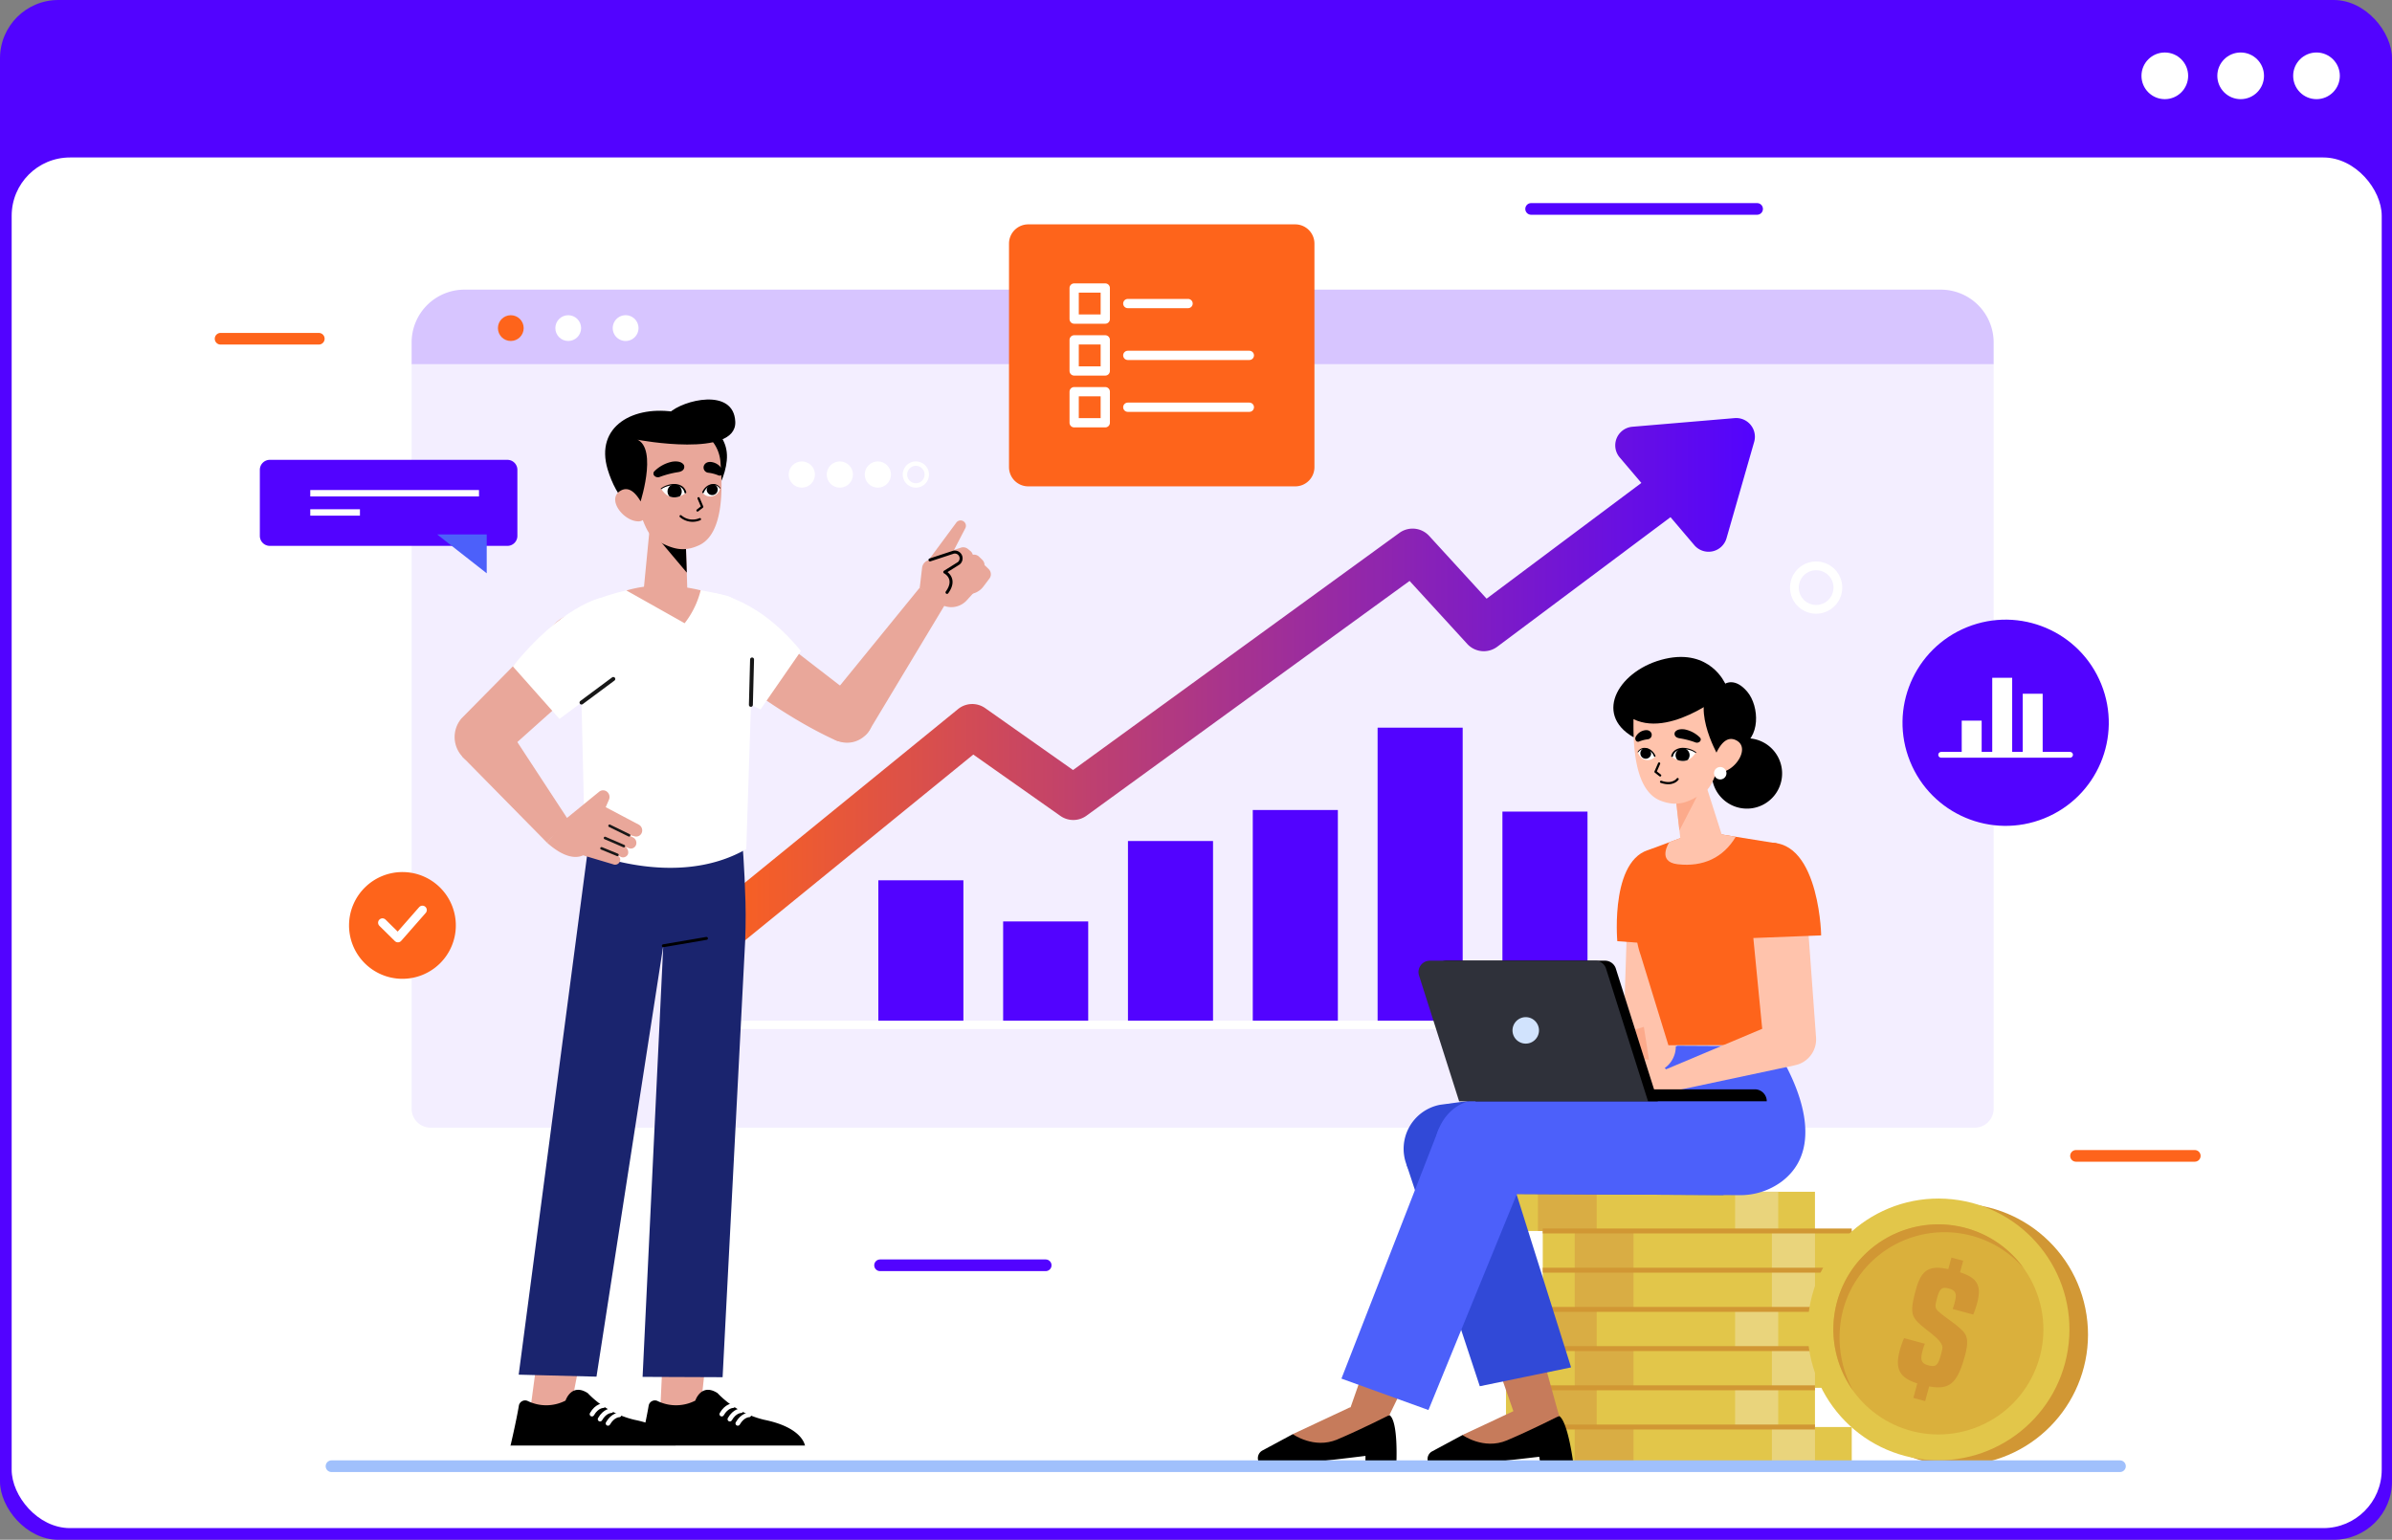 <svg xmlns="http://www.w3.org/2000/svg" xmlns:xlink="http://www.w3.org/1999/xlink" width="410" height="264" viewBox="0 0 410 264">
  <rect x="0" y="0" width="410" height="264" fill="#808080" stroke="none"/>
  <defs>
    <linearGradient id="linear-gradient" y1="0.5" x2="1" y2="0.5" gradientUnits="objectBoundingBox">
      <stop offset="0" stop-color="#8de2fd"/>
      <stop offset="0.002" stop-color="#fe641b"/>
      <stop offset="1" stop-color="#5203ff"/>
    </linearGradient>
    <clipPath id="clip-path">
      <path id="Path_4122" data-name="Path 4122" d="M191.378,126.621s-.685-2.676-4.208-.736C187.17,125.88,188.581,128.663,191.378,126.621Z" transform="translate(-187.17 -125.18)"/>
    </clipPath>
    <clipPath id="clip-path-2">
      <path id="Path_4126" data-name="Path 4126" d="M201.28,126.574s1.053-2.646,2.979-.811A1.7,1.7,0,0,1,201.28,126.574Z" transform="translate(-201.28 -125.115)"/>
    </clipPath>
    <clipPath id="clip-path-3">
      <path id="Path_4170" data-name="Path 4170" d="M530.82,216.347s.67-2.626,4.128-.726C534.948,215.621,533.562,218.352,530.82,216.347Z" transform="translate(-530.82 -214.931)"/>
    </clipPath>
    <clipPath id="clip-path-4">
      <path id="Path_4174" data-name="Path 4174" d="M522.293,216.3s-1.033-2.6-2.923-.8A1.67,1.67,0,0,0,522.293,216.3Z" transform="translate(-519.37 -214.87)"/>
    </clipPath>
  </defs>
  <g id="nw_sentiment-Analysis" transform="translate(-271.441 -124.116)">
    <g id="Base" transform="translate(-980.731 -964.884)">
      <rect id="Rectangle_1133" data-name="Rectangle 1133" width="410" height="264" rx="10" transform="translate(1252.172 1089)" fill="#5203ff"/>
      <rect id="Rectangle_187" data-name="Rectangle 187" width="406.237" height="235" rx="10" transform="translate(1254.172 1116)" fill="#fff"/>
      <circle id="Ellipse_157" data-name="Ellipse 157" cx="4" cy="4" r="4" transform="translate(1645.231 1098)" fill="#fff"/>
      <circle id="Ellipse_158" data-name="Ellipse 158" cx="4" cy="4" r="4" transform="translate(1632.231 1098)" fill="#fff"/>
      <circle id="Ellipse_159" data-name="Ellipse 159" cx="4" cy="4" r="4" transform="translate(1619.231 1098)" fill="#fff"/>
    </g>
    <g id="OBJECTS" transform="translate(303.825 159.937)">
      <g id="Group_2449" data-name="Group 2449">
        <g id="Group_2426" data-name="Group 2426" transform="translate(38.17 13.84)">
          <g id="Group_2424" data-name="Group 2424">
            <g id="Group_2423" data-name="Group 2423">
              <path id="Path_4070" data-name="Path 4070" d="M370.2,215.079H105.546a3.254,3.254,0,0,1-3.256-3.256V84.14H373.457V211.823A3.254,3.254,0,0,1,370.2,215.079Z" transform="translate(-102.29 -71.394)" fill="#f3eeff"/>
              <path id="Path_4071" data-name="Path 4071" d="M373.457,71.631H102.29V67.907a9.06,9.06,0,0,1,9.057-9.057H364.4a9.06,9.06,0,0,1,9.057,9.057v3.725Z" transform="translate(-102.29 -58.85)" fill="#d7c5ff"/>
              <g id="Group_2422" data-name="Group 2422" transform="translate(14.792 4.385)">
                <circle id="Ellipse_170" data-name="Ellipse 170" cx="2.208" cy="2.208" r="2.208" fill="#fe641b"/>
                <circle id="Ellipse_171" data-name="Ellipse 171" cx="2.208" cy="2.208" r="2.208" transform="translate(9.843)" fill="#fff"/>
                <path id="Path_4072" data-name="Path 4072" d="M175.105,69.758A2.208,2.208,0,1,1,172.9,67.55,2.207,2.207,0,0,1,175.105,69.758Z" transform="translate(-151.009 -67.55)" fill="#fff"/>
              </g>
            </g>
          </g>
          <g id="Group_2425" data-name="Group 2425" transform="translate(44.11 22.014)">
            <path id="Path_4073" data-name="Path 4073" d="M380.418,103.7a3.207,3.207,0,0,0-2.747-1.159l-17.519,1.482a3.2,3.2,0,0,0-2.172,5.267l3.709,4.365L335.163,133.5l-9.848-10.765a3.852,3.852,0,0,0-5.1-.514l-55.939,40.658-15.06-10.614a3.851,3.851,0,0,0-4.647.161l-42.845,34.9a3.844,3.844,0,0,0,4.854,5.962l40.6-33.062L262.1,170.741a3.845,3.845,0,0,0,4.476-.03l55.385-40.254,9.883,10.8a3.848,3.848,0,0,0,5.141.484l29.7-22.216,4.082,4.8a3.2,3.2,0,0,0,2.444,1.129,3.416,3.416,0,0,0,.675-.071,3.205,3.205,0,0,0,2.4-2.248l4.738-16.516A3.2,3.2,0,0,0,380.418,103.7Z" transform="translate(-195.016 -102.529)" fill="url(#linear-gradient)"/>
            <rect id="Rectangle_1156" data-name="Rectangle 1156" width="14.581" height="24.882" transform="translate(35.885 79.255)" fill="#5203ff"/>
            <rect id="Rectangle_1157" data-name="Rectangle 1157" width="14.581" height="17.826" transform="translate(57.28 86.311)" fill="#5203ff"/>
            <rect id="Rectangle_1158" data-name="Rectangle 1158" width="14.581" height="31.616" transform="translate(78.674 72.521)" fill="#5203ff"/>
            <rect id="Rectangle_1159" data-name="Rectangle 1159" width="14.581" height="36.938" transform="translate(100.069 67.204)" fill="#5203ff"/>
            <rect id="Rectangle_1160" data-name="Rectangle 1160" width="14.581" height="51.05" transform="translate(121.464 53.087)" fill="#5203ff"/>
            <rect id="Rectangle_1161" data-name="Rectangle 1161" width="14.581" height="36.661" transform="translate(142.859 67.476)" fill="#5203ff"/>
            <path id="Path_4074" data-name="Path 4074" d="M189.81,113.18v98.673H381.96" transform="translate(-189.81 -107.812)" fill="none" stroke="#fff" stroke-miterlimit="10" stroke-width="1.429"/>
          </g>
        </g>
        <g id="Group_2448" data-name="Group 2448">
          <g id="Group_2431" data-name="Group 2431" transform="translate(0 28.869)">
            <g id="Group_2427" data-name="Group 2427" transform="translate(326.01)">
              <circle id="Ellipse_172" data-name="Ellipse 172" cx="9.848" cy="9.848" r="9.848" fill="none" stroke="#fff" stroke-miterlimit="10" stroke-width="1.5"/>
              <path id="Path_4075" data-name="Path 4075" d="M684.68,105.545l3.427,2.51,4.41-6.234" transform="translate(-678.995 -95.192)" fill="none" stroke="#fff" stroke-linecap="round" stroke-linejoin="round" stroke-miterlimit="10" stroke-width="1.5"/>
            </g>
            <g id="Group_2428" data-name="Group 2428" transform="translate(0 123.322)">
              <circle id="Ellipse_173" data-name="Ellipse 173" cx="9.848" cy="9.848" r="9.848" transform="translate(0 13.927) rotate(-45)" fill="none" stroke="#fff" stroke-miterlimit="10" stroke-width="1.5"/>
              <line id="Line_66" data-name="Line 66" x2="5.569" y2="5.574" transform="translate(11.146 10.803)" fill="none" stroke="#fff" stroke-linecap="round" stroke-linejoin="round" stroke-miterlimit="10" stroke-width="1.5"/>
              <line id="Line_67" data-name="Line 67" x1="5.569" y2="5.574" transform="translate(11.146 10.803)" fill="none" stroke="#fff" stroke-linecap="round" stroke-linejoin="round" stroke-miterlimit="10" stroke-width="1.5"/>
            </g>
            <rect id="Rectangle_1162" data-name="Rectangle 1162" width="7.444" height="7.444" transform="translate(326.01 100.624)" fill="none" stroke="#fff" stroke-linecap="round" stroke-linejoin="round" stroke-miterlimit="10" stroke-width="1.5"/>
            <rect id="Rectangle_1163" data-name="Rectangle 1163" width="7.444" height="7.444" transform="translate(162.517 149.733)" fill="none" stroke="#fff" stroke-linecap="round" stroke-linejoin="round" stroke-miterlimit="10" stroke-width="1.5"/>
            <path id="Path_4076" data-name="Path 4076" d="M576.285,160.269h0a3.725,3.725,0,0,1-3.725-3.725h0a3.725,3.725,0,0,1,3.725-3.725h0a3.725,3.725,0,0,1,3.725,3.725h0A3.729,3.729,0,0,1,576.285,160.269Z" transform="translate(-297.374 -120.488)" fill="none" stroke="#fff" stroke-linecap="round" stroke-linejoin="round" stroke-miterlimit="10" stroke-width="1.5"/>
            <rect id="Rectangle_1164" data-name="Rectangle 1164" width="7.444" height="7.444" transform="translate(6.937 63.625)" fill="none" stroke="#fff" stroke-linecap="round" stroke-linejoin="round" stroke-miterlimit="10" stroke-width="1.5"/>
            <g id="Group_2430" data-name="Group 2430" transform="translate(102.803 14.424)">
              <circle id="Ellipse_174" data-name="Ellipse 174" cx="2.248" cy="2.248" r="2.248" fill="#fff"/>
              <circle id="Ellipse_175" data-name="Ellipse 175" cx="2.248" cy="2.248" r="2.248" transform="translate(6.517)" fill="#fff"/>
              <circle id="Ellipse_176" data-name="Ellipse 176" cx="2.248" cy="2.248" r="2.248" transform="translate(13.033)" fill="#fff"/>
              <g id="Group_2429" data-name="Group 2429" transform="translate(19.55)">
                <path id="Path_4077" data-name="Path 4077" d="M271.568,118.046a1.492,1.492,0,1,1-1.492,1.492,1.495,1.495,0,0,1,1.492-1.492m0-.756a2.248,2.248,0,1,0,2.248,2.248,2.25,2.25,0,0,0-2.248-2.248Z" transform="translate(-269.32 -117.29)" fill="#fff"/>
              </g>
            </g>
          </g>
          <g id="Group_2446" data-name="Group 2446" transform="translate(12.154 2.651)">
            <g id="Group_2432" data-name="Group 2432" transform="translate(15.291 111.046)">
              <path id="Path_4078" data-name="Path 4078" d="M99.31,266.218a9.151,9.151,0,1,1-9.062-9.238A9.148,9.148,0,0,1,99.31,266.218Z" transform="translate(-81.009 -256.979)" fill="#fe641b"/>
              <path id="Path_4079" data-name="Path 4079" d="M92.37,272.072l2.651,2.616,4.2-4.788" transform="translate(-86.644 -263.388)" fill="none" stroke="#fff" stroke-linecap="round" stroke-linejoin="round" stroke-miterlimit="10" stroke-width="1.5"/>
            </g>
            <g id="Group_2435" data-name="Group 2435" transform="translate(0 40.37)">
              <g id="Group_2434" data-name="Group 2434">
                <path id="Path_4080" data-name="Path 4080" d="M52.384,131.5H93.1a1.712,1.712,0,0,0,1.714-1.714v-11.32A1.712,1.712,0,0,0,93.1,116.75H52.384a1.712,1.712,0,0,0-1.714,1.714v11.32A1.712,1.712,0,0,0,52.384,131.5Z" transform="translate(-50.67 -116.75)" fill="#5203ff"/>
                <g id="Group_2433" data-name="Group 2433" transform="translate(8.644 5.725)">
                  <line id="Line_68" data-name="Line 68" x2="28.92" fill="none" stroke="#fff" stroke-miterlimit="10" stroke-width="1.097"/>
                  <line id="Line_69" data-name="Line 69" x2="8.513" transform="translate(0 3.296)" fill="none" stroke="#fff" stroke-miterlimit="10" stroke-width="1.097"/>
                </g>
              </g>
              <path id="Path_4081" data-name="Path 4081" d="M119.462,142.12v6.668l-8.5-6.668Z" transform="translate(-80.574 -129.334)" fill="#4c60fa"/>
            </g>
            <g id="Group_2441" data-name="Group 2441" transform="translate(128.414)">
              <g id="Group_2436" data-name="Group 2436">
                <path id="Path_4082" data-name="Path 4082" d="M354.514,81.566H308.756a3.3,3.3,0,0,1-3.3-3.3V39.946a3.3,3.3,0,0,1,3.3-3.3h45.753a3.3,3.3,0,0,1,3.3,3.3V78.275A3.289,3.289,0,0,1,354.514,81.566Z" transform="translate(-305.46 -36.65)" fill="#fe641b"/>
              </g>
              <g id="Group_2440" data-name="Group 2440" transform="translate(11.164 10.907)">
                <g id="Group_2437" data-name="Group 2437">
                  <rect id="Rectangle_1165" data-name="Rectangle 1165" width="5.332" height="5.332" fill="none" stroke="#fff" stroke-linecap="round" stroke-linejoin="round" stroke-miterlimit="10" stroke-width="1.587"/>
                  <line id="Line_70" data-name="Line 70" x2="10.332" transform="translate(9.193 2.666)" fill="none" stroke="#fff" stroke-linecap="round" stroke-linejoin="round" stroke-miterlimit="10" stroke-width="1.587"/>
                </g>
                <g id="Group_2438" data-name="Group 2438" transform="translate(0 8.891)">
                  <rect id="Rectangle_1166" data-name="Rectangle 1166" width="5.332" height="5.332" fill="none" stroke="#fff" stroke-linecap="round" stroke-linejoin="round" stroke-miterlimit="10" stroke-width="1.587"/>
                  <line id="Line_71" data-name="Line 71" x2="20.835" transform="translate(9.193 2.661)" fill="none" stroke="#fff" stroke-linecap="round" stroke-linejoin="round" stroke-miterlimit="10" stroke-width="1.587"/>
                </g>
                <g id="Group_2439" data-name="Group 2439" transform="translate(0 17.776)">
                  <rect id="Rectangle_1167" data-name="Rectangle 1167" width="5.332" height="5.332" fill="none" stroke="#fff" stroke-linecap="round" stroke-linejoin="round" stroke-miterlimit="10" stroke-width="1.587"/>
                  <line id="Line_72" data-name="Line 72" x2="20.835" transform="translate(9.193 2.666)" fill="none" stroke="#fff" stroke-linecap="round" stroke-linejoin="round" stroke-miterlimit="10" stroke-width="1.587"/>
                </g>
              </g>
            </g>
            <g id="Group_2445" data-name="Group 2445" transform="translate(276.231 62.439)">
              <g id="Group_2442" data-name="Group 2442">
                <circle id="Ellipse_177" data-name="Ellipse 177" cx="17.675" cy="17.675" r="17.675" transform="translate(0 13.242) rotate(-21.999)" fill="#5203ff"/>
              </g>
              <g id="Group_2444" data-name="Group 2444" transform="translate(11.956 15.298)">
                <g id="Group_2443" data-name="Group 2443" transform="translate(3.523)">
                  <rect id="Rectangle_1168" data-name="Rectangle 1168" width="3.417" height="5.856" transform="translate(0 7.348)" fill="#fff"/>
                  <rect id="Rectangle_1169" data-name="Rectangle 1169" width="3.417" height="13.2" transform="translate(5.232)" fill="#fff"/>
                  <rect id="Rectangle_1170" data-name="Rectangle 1170" width="3.417" height="10.463" transform="translate(10.458 2.737)" fill="#fff"/>
                </g>
                <line id="Line_73" data-name="Line 73" x2="22.09" transform="translate(0 13.205)" fill="none" stroke="#fff" stroke-linecap="round" stroke-linejoin="round" stroke-miterlimit="10" stroke-width="0.989"/>
              </g>
            </g>
          </g>
          <g id="Group_2447" data-name="Group 2447" transform="translate(5.425)">
            <line id="Line_74" data-name="Line 74" x2="16.834" transform="translate(0 22.257)" fill="none" stroke="#fe641b" stroke-linecap="round" stroke-linejoin="round" stroke-miterlimit="10" stroke-width="2"/>
            <line id="Line_75" data-name="Line 75" x2="20.357" transform="translate(318.029 162.359)" fill="none" stroke="#fe641b" stroke-linecap="round" stroke-linejoin="round" stroke-miterlimit="10" stroke-width="2"/>
            <line id="Line_76" data-name="Line 76" x2="38.732" transform="translate(224.633)" fill="none" stroke="#5203ff" stroke-linecap="round" stroke-linejoin="round" stroke-miterlimit="10" stroke-width="2"/>
            <path id="Path_4424" data-name="Path 4424" d="M0,0H28.39" transform="translate(113.037 181.117)" fill="none" stroke="#5203ff" stroke-linecap="round" stroke-width="2"/>
          </g>
        </g>
      </g>
      <g id="Group_2537" data-name="Group 2537" transform="translate(24.436 32.677)">
        <g id="Group_2489" data-name="Group 2489" transform="translate(21.103)">
          <g id="Group_2459" data-name="Group 2459" transform="translate(9.576 70.679)">
            <g id="Group_2453" data-name="Group 2453" transform="translate(22.247 83.513)">
              <path id="Path_4083" data-name="Path 4083" d="M186.7,422.794l.963-20.634h8.029L193.544,422.4Z" transform="translate(-183.348 -402.16)" fill="#e9a79a"/>
              <g id="Group_2452" data-name="Group 2452" transform="translate(0 15.597)">
                <g id="Group_2451" data-name="Group 2451">
                  <g id="Group_2450" data-name="Group 2450">
                    <path id="Path_4084" data-name="Path 4084" d="M182.968,435.009a7.231,7.231,0,0,0,6.517-.05s1-3.084,3.8-1.29a16.3,16.3,0,0,0,8.034,4.586c6.658,1.351,6.96,4.45,6.96,4.45H180.05s.993-4.208,1.436-6.87A1.084,1.084,0,0,1,182.968,435.009Z" transform="translate(-180.05 -433.107)"/>
                  </g>
                  <rect id="Rectangle_1171" data-name="Rectangle 1171" width="28.229" height="3.084" transform="translate(0.005 9.603)" fill="#fff"/>
                </g>
                <path id="Path_4085" data-name="Path 4085" d="M215.12,441.66s-1.068-.015-1.91,1.452" transform="translate(-196.497 -437.349)" fill="none" stroke="#fff" stroke-linecap="round" stroke-linejoin="round" stroke-miterlimit="10" stroke-width="0.786"/>
                <path id="Path_4086" data-name="Path 4086" d="M212.42,440.22s-1.068-.015-1.91,1.452" transform="translate(-195.158 -436.635)" fill="none" stroke="#fff" stroke-linecap="round" stroke-linejoin="round" stroke-miterlimit="10" stroke-width="0.786"/>
                <path id="Path_4087" data-name="Path 4087" d="M209.67,438.51s-1.068-.015-1.91,1.452" transform="translate(-193.794 -435.787)" fill="none" stroke="#fff" stroke-linecap="round" stroke-linejoin="round" stroke-miterlimit="10" stroke-width="0.786"/>
              </g>
            </g>
            <g id="Group_2457" data-name="Group 2457" transform="translate(0 83.513)">
              <path id="Path_4088" data-name="Path 4088" d="M142.23,422.794l2.757-20.634h8.024L149.074,422.4Z" transform="translate(-139.045 -402.16)" fill="#e9a79a"/>
              <g id="Group_2456" data-name="Group 2456" transform="translate(0 15.597)">
                <g id="Group_2455" data-name="Group 2455">
                  <g id="Group_2454" data-name="Group 2454">
                    <path id="Path_4089" data-name="Path 4089" d="M138.828,435.009a7.231,7.231,0,0,0,6.517-.05s1-3.084,3.8-1.29a16.3,16.3,0,0,0,8.034,4.586c6.658,1.351,6.96,4.45,6.96,4.45H135.91s.993-4.208,1.436-6.87A1.082,1.082,0,0,1,138.828,435.009Z" transform="translate(-135.91 -433.107)"/>
                  </g>
                  <rect id="Rectangle_1172" data-name="Rectangle 1172" width="28.229" height="3.084" transform="translate(0 9.603)" fill="#fff"/>
                </g>
                <path id="Path_4090" data-name="Path 4090" d="M170.98,441.66s-1.068-.015-1.91,1.452" transform="translate(-152.357 -437.349)" fill="none" stroke="#fff" stroke-linecap="round" stroke-linejoin="round" stroke-miterlimit="10" stroke-width="0.786"/>
                <path id="Path_4091" data-name="Path 4091" d="M168.28,440.22s-1.068-.015-1.91,1.452" transform="translate(-151.018 -436.635)" fill="none" stroke="#fff" stroke-linecap="round" stroke-linejoin="round" stroke-miterlimit="10" stroke-width="0.786"/>
                <path id="Path_4092" data-name="Path 4092" d="M165.53,438.51s-1.068-.015-1.91,1.452" transform="translate(-149.654 -435.787)" fill="none" stroke="#fff" stroke-linecap="round" stroke-linejoin="round" stroke-miterlimit="10" stroke-width="0.786"/>
              </g>
            </g>
            <g id="Group_2458" data-name="Group 2458" transform="translate(1.406)">
              <path id="Path_4093" data-name="Path 4093" d="M176.308,236.46s.892,2.742,1.265,15.468c.076,2.616.01,6.25-.166,8.86l-3.755,72.621-13.714-.055,3.543-73.917-11.446,73.881-13.336-.343L150.932,240.1l13.109-1.2Z" transform="translate(-138.7 -236.46)" fill="#1a246e"/>
              <line id="Line_78" data-name="Line 78" y1="1.265" x2="7.394" transform="translate(24.792 21.712)" fill="none" stroke="#000" stroke-linecap="round" stroke-linejoin="round" stroke-miterlimit="10" stroke-width="0.498"/>
            </g>
          </g>
          <g id="Group_2476" data-name="Group 2476" transform="translate(0 20.732)">
            <g id="Group_2469" data-name="Group 2469" transform="translate(39.407)">
              <g id="Group_2462" data-name="Group 2462" transform="translate(0 12.374)">
                <path id="Path_4094" data-name="Path 4094" d="M204.08,177.527s10.957,9.223,21.43,13.941c1.26.57,4.274-.151,5.257-1.124h0a3.337,3.337,0,0,0-.454-5.111L211.1,170.4Z" transform="translate(-199.554 -166.121)" fill="#e9a79a"/>
                <g id="Group_2461" data-name="Group 2461">
                  <g id="Group_2460" data-name="Group 2460">
                    <path id="Path_4095" data-name="Path 4095" d="M199.177,161.91s7.646,0,15.881,10.014l-6.93,10.014L195.1,175.745Z" transform="translate(-195.1 -161.91)" fill="#fff"/>
                  </g>
                </g>
              </g>
              <g id="Group_2468" data-name="Group 2468" transform="translate(23.295)">
                <g id="Group_2464" data-name="Group 2464" transform="translate(0 11.517)">
                  <g id="Group_2463" data-name="Group 2463">
                    <path id="Path_4096" data-name="Path 4096" d="M249.667,184.76l13.059-21.722-4.38-2.827L241.8,180.531c-1.315,1.174.307,4.314,1.85,5.675h0A4.505,4.505,0,0,0,249.667,184.76Z" transform="translate(-241.321 -160.21)" fill="#e9a79a"/>
                  </g>
                </g>
                <g id="Group_2467" data-name="Group 2467" transform="translate(17.025)">
                  <g id="Group_2466" data-name="Group 2466">
                    <g id="Group_2465" data-name="Group 2465">
                      <path id="Path_4097" data-name="Path 4097" d="M275.1,154.478l.4-3.422a1.563,1.563,0,0,1,1.109-1.285l3.634-1.068a1.176,1.176,0,0,1,1.361.554h0a1.183,1.183,0,0,1-.469,1.618l-1.739.942a2.928,2.928,0,0,1,.066,4.491Z" transform="translate(-275.1 -142.961)" fill="#e9a79a"/>
                      <path id="Path_4098" data-name="Path 4098" d="M278.09,144.169l4.763-6.441a.906.906,0,0,1,1.341-.131h0a.907.907,0,0,1,.2,1.094l-3,5.786Z" transform="translate(-276.583 -137.359)" fill="#e9a79a"/>
                      <path id="Path_4099" data-name="Path 4099" d="M284.018,147.143l1.819-.61a1.268,1.268,0,0,1,1.1.242l.418.338a1.258,1.258,0,0,1,.313,1.588l-2.339,4.128-2.979-2.213Z" transform="translate(-278.696 -141.891)" fill="#e9a79a"/>
                      <path id="Path_4100" data-name="Path 4100" d="M288.942,148.99l.675.005a1.246,1.246,0,0,1,.867.358l.559.549a1.242,1.242,0,0,1,.368.887h0a1.229,1.229,0,0,1-.252.741l-2.989,3.946-2.57-1.93Z" transform="translate(-280.308 -143.128)" fill="#e9a79a"/>
                      <path id="Path_4101" data-name="Path 4101" d="M291.092,152.11l.675.005a1.246,1.246,0,0,1,.867.358l.559.549a1.242,1.242,0,0,1,.368.887h0a1.229,1.229,0,0,1-.252.741l-1.048,1.386a3.226,3.226,0,0,1-4.511.63h0Z" transform="translate(-281.374 -144.675)" fill="#e9a79a"/>
                      <path id="Path_4102" data-name="Path 4102" d="M284.55,157.547l-1.4,1.532a3.571,3.571,0,0,1-5.045.232L275.1,156.9l2.349-3.377,2.953.01,2.57,1.794Z" transform="translate(-275.1 -145.375)" fill="#e9a79a"/>
                    </g>
                    <path id="Path_4103" data-name="Path 4103" d="M278.58,149.47l3.951-1.3a1.07,1.07,0,0,1,1.336.716h0a1.081,1.081,0,0,1-.363,1.164l-2.389,1.5s2.142,1.058.383,3.488" transform="translate(-276.826 -142.7)" fill="none" stroke="#000" stroke-linecap="round" stroke-linejoin="round" stroke-miterlimit="10" stroke-width="0.512"/>
                  </g>
                </g>
              </g>
            </g>
            <g id="Group_2471" data-name="Group 2471" transform="translate(20.695 11.151)">
              <path id="Path_4104" data-name="Path 4104" d="M171.463,159.631a34.985,34.985,0,0,0-10.055,2.334,24.68,24.68,0,0,0-2.268,1.028c-2.233,1.169-.63,3.689-.353,6.265l.832,35.759s15.392,6.7,27.649-.333l1.114-34.277c.247-3.588-1.22-8.361-4.6-9.193a68.866,68.866,0,0,0-10.69-1.724Z" transform="translate(-157.971 -159.487)" fill="#fff"/>
              <g id="Group_2470" data-name="Group 2470" transform="translate(8.749)">
                <path id="Path_4105" data-name="Path 4105" d="M188.061,160.308a30.543,30.543,0,0,0-6.36-.822,22.161,22.161,0,0,0-6.371.852l9.984,5.62A15.085,15.085,0,0,0,188.061,160.308Z" transform="translate(-175.33 -159.483)" fill="#e9a79a"/>
                <line id="Line_79" data-name="Line 79" y1="7.787" x2="0.202" transform="translate(21.339 12.684)" fill="none" stroke="#171717" stroke-linecap="round" stroke-linejoin="round" stroke-miterlimit="10" stroke-width="0.678"/>
              </g>
            </g>
            <g id="Group_2475" data-name="Group 2475" transform="translate(0 13.261)">
              <g id="Group_2472" data-name="Group 2472" transform="translate(1.265 17.786)">
                <path id="Path_4106" data-name="Path 4106" d="M124.354,198.96l13.21,20.18-3.558,4.037L119.42,208.355Z" transform="translate(-119.42 -198.96)" fill="#e9a79a"/>
                <path id="Path_4107" data-name="Path 4107" d="M164.06,235.048l-5.65-2.984.554-1.285a1.169,1.169,0,0,0-.307-1.346,1.066,1.066,0,0,0-1.366-.025l-5.564,4.536-3.367,4.218c3.054,2.712,5.05,2.676,6.2,2.152.136.045.267.1.4.136l4.7,1.4a.881.881,0,0,0,1.154-.433c.156-.318.207-.827-.7-1.305l.9.479a.919.919,0,0,0,1.21-.474,1.116,1.116,0,0,0-.575-1.32l.69.282a.944.944,0,0,0,1.28-.585,1.038,1.038,0,0,0-.514-1.23l-1-.524,1.184.3a1.028,1.028,0,0,0,1.336-.7A1.126,1.126,0,0,0,164.06,235.048Z" transform="translate(-133.774 -213.946)" fill="#e9a79a"/>
                <line id="Line_80" data-name="Line 80" x1="3.342" y1="1.633" transform="translate(25.296 21.309)" fill="none" stroke="#171717" stroke-linecap="round" stroke-linejoin="round" stroke-miterlimit="10" stroke-width="0.441"/>
                <line id="Line_81" data-name="Line 81" x1="3.226" y1="1.391" transform="translate(24.515 23.401)" fill="none" stroke="#171717" stroke-linecap="round" stroke-linejoin="round" stroke-miterlimit="10" stroke-width="0.441"/>
                <line id="Line_82" data-name="Line 82" x1="2.727" y1="1.119" transform="translate(23.915 25.175)" fill="none" stroke="#171717" stroke-linecap="round" stroke-linejoin="round" stroke-miterlimit="10" stroke-width="0.441"/>
              </g>
              <g id="Group_2474" data-name="Group 2474">
                <path id="Path_4108" data-name="Path 4108" d="M141.642,178.679l-16.8,15.034a4.514,4.514,0,0,1-5.892.6h0a4.916,4.916,0,0,1-.847-7.192l15.8-16.012a5.186,5.186,0,0,1,7.288-.615h0A5.655,5.655,0,0,1,141.642,178.679Z" transform="translate(-116.911 -166.452)" fill="#e9a79a"/>
                <g id="Group_2473" data-name="Group 2473" transform="translate(9.974)">
                  <path id="Path_4109" data-name="Path 4109" d="M151.825,163.67s-6.749,1.366-15.125,11.758l8,9.012,10.105-7.5Z" transform="translate(-136.7 -163.67)" fill="#fff"/>
                  <line id="Line_83" data-name="Line 83" y1="4.047" x2="5.448" transform="translate(11.778 13.92)" fill="none" stroke="#171717" stroke-linecap="round" stroke-linejoin="round" stroke-miterlimit="10" stroke-width="0.678"/>
                </g>
              </g>
            </g>
          </g>
          <g id="Group_2488" data-name="Group 2488" transform="translate(25.8)">
            <path id="Path_4110" data-name="Path 4110" d="M188.951,108.595c-.494,5-4.813,10.66-10.226,10.65s-8.734-4.314-10.186-9.127c-2.238-7.434,4.465-11.143,11.91-9.8C183.8,100.919,189.491,103.157,188.951,108.595Z" transform="translate(-168.102 -98.119)"/>
            <path id="Path_4111" data-name="Path 4111" d="M182.371,134.47l-1.441,14.823,7.666.045-.408-13.29Z" transform="translate(-174.464 -115.194)" fill="#e9a79a"/>
            <path id="Path_4112" data-name="Path 4112" d="M190.935,147.348l-5.015-5.957,4.753-1.93Z" transform="translate(-176.94 -117.669)"/>
            <path id="Path_4113" data-name="Path 4113" d="M181.068,105.688a10.939,10.939,0,0,1,5.106-.192,6.469,6.469,0,0,1,5.559,6.1c.595,6.95-.262,12.555-3.694,14.117-2.636,1.2-4.556.731-7.585-1.043-1.129-.66-2.2-3.452-2.5-4.783l-1.3-3.72S173.13,107.841,181.068,105.688Z" transform="translate(-171.957 -100.716)" fill="#e9a79a"/>
            <path id="Path_4114" data-name="Path 4114" d="M175.959,120.221s3.372-10.554-1.552-10.841l-2.717,5.252,1.426,4.4Z" transform="translate(-169.881 -102.75)"/>
            <g id="Group_2477" data-name="Group 2477" transform="translate(1.723 15.368)">
              <path id="Path_4115" data-name="Path 4115" d="M176.726,131.073a7.737,7.737,0,0,0-1.124-2.7c-.761-1.139-1.85-2.192-3.221-1.351-2.334,1.431.534,5.176,3.095,5.221.751.02,1.376-.57,1.25-1.169Z" transform="translate(-171.519 -126.716)" fill="#e9a79a"/>
            </g>
            <path id="Path_4116" data-name="Path 4116" d="M177.965,103.127c.005.005,16.98,3.2,16.713-3.09-.252-5.9-8.951-3.75-11.325-1.512l-6.643,3.422Z" transform="translate(-172.371 -96.225)"/>
            <g id="Group_2487" data-name="Group 2487" transform="translate(8.279 10.617)">
              <g id="Group_2478" data-name="Group 2478" transform="translate(7.556 6.315)">
                <path id="Path_4117" data-name="Path 4117" d="M199.7,129.82l.625,1.462-.806.63" transform="translate(-199.52 -129.82)" fill="none" stroke="#000" stroke-linecap="round" stroke-linejoin="round" stroke-miterlimit="10" stroke-width="0.388"/>
              </g>
              <path id="Path_4118" data-name="Path 4118" d="M201.626,118.147a.9.9,0,0,0,.756,1.164,6.537,6.537,0,0,1,1.729.449.525.525,0,0,0,.7-.247h0a.745.745,0,0,0,.01-.706,2.56,2.56,0,0,0-1.719-1.3C201.867,117.26,201.626,118.147,201.626,118.147Z" transform="translate(-192.991 -117.376)"/>
              <path id="Path_4119" data-name="Path 4119" d="M189.781,117.981s.338.978-1.124,1.159a16.451,16.451,0,0,0-3.064.811.852.852,0,0,1-.953-.252h0a.556.556,0,0,1,.03-.706,6.04,6.04,0,0,1,3.1-1.663C189.5,117.094,189.781,117.981,189.781,117.981Z" transform="translate(-184.528 -117.29)"/>
              <g id="Group_2482" data-name="Group 2482" transform="translate(1.256 3.865)">
                <g id="Group_2480" data-name="Group 2480" transform="translate(0.075 0.112)">
                  <path id="Path_4120" data-name="Path 4120" d="M191.378,126.621s-.685-2.676-4.208-.736C187.17,125.88,188.581,128.663,191.378,126.621Z" transform="translate(-187.17 -125.18)" fill="#fff"/>
                  <g id="Group_2479" data-name="Group 2479" clip-path="url(#clip-path)">
                    <path id="Path_4121" data-name="Path 4121" d="M191.76,126.2a1.218,1.218,0,1,1-1.356-1.109A1.242,1.242,0,0,1,191.76,126.2Z" transform="translate(-188.243 -125.133)"/>
                  </g>
                </g>
                <g id="Group_2481" data-name="Group 2481">
                  <path id="Path_4123" data-name="Path 4123" d="M187.051,125.71a3.792,3.792,0,0,1,1.114-.559,3.905,3.905,0,0,1,1.235-.192,2.482,2.482,0,0,1,1.225.343,1.737,1.737,0,0,1,.766,1.063.16.16,0,0,1-.312.071v-.005l-.005-.02a1.416,1.416,0,0,0-.6-.882,2.184,2.184,0,0,0-1.084-.343,3.859,3.859,0,0,0-1.169.146,3.481,3.481,0,0,0-1.074.5.078.078,0,0,1-.106-.015A.07.07,0,0,1,187.051,125.71Z" transform="translate(-187.021 -124.958)"/>
                </g>
              </g>
              <g id="Group_2486" data-name="Group 2486" transform="translate(8.369 3.868)">
                <g id="Group_2484" data-name="Group 2484" transform="translate(0.074 0.076)">
                  <path id="Path_4124" data-name="Path 4124" d="M201.28,126.574s1.053-2.646,2.979-.811A1.7,1.7,0,0,1,201.28,126.574Z" transform="translate(-201.28 -125.115)" fill="#fff"/>
                  <g id="Group_2483" data-name="Group 2483" clip-path="url(#clip-path-2)">
                    <path id="Path_4125" data-name="Path 4125" d="M202.62,125.992a.945.945,0,1,0,1.1-.993A1.063,1.063,0,0,0,202.62,125.992Z" transform="translate(-201.935 -125.053)"/>
                  </g>
                </g>
                <g id="Group_2485" data-name="Group 2485">
                  <path id="Path_4127" data-name="Path 4127" d="M204.135,125.723a1.361,1.361,0,0,0-.564-.479,1.132,1.132,0,0,0-.716-.066l-.015.005a1.736,1.736,0,0,0-.882.433,2.236,2.236,0,0,0-.559.811l-.005.01a.136.136,0,1,1-.252-.1v-.005a2.53,2.53,0,0,1,.66-.892,1.94,1.94,0,0,1,1.008-.454l-.015.005a1.3,1.3,0,0,1,.832.1,1.506,1.506,0,0,1,.61.554.066.066,0,0,1-.02.091A.054.054,0,0,1,204.135,125.723Z" transform="translate(-201.133 -124.965)"/>
                </g>
              </g>
              <path id="Path_4128" data-name="Path 4128" d="M193.78,135.93a3.144,3.144,0,0,0,3.3.509" transform="translate(-189.117 -126.536)" fill="none" stroke="#000" stroke-linecap="round" stroke-linejoin="round" stroke-miterlimit="10" stroke-width="0.388"/>
            </g>
          </g>
        </g>
        <g id="Group_2536" data-name="Group 2536" transform="translate(158.783 44.136)">
          <g id="Group_2504" data-name="Group 2504" transform="translate(42.53 90.613)">
            <g id="Group_2498" data-name="Group 2498" transform="translate(0 1.087)">
              <g id="Group_2497" data-name="Group 2497">
                <g id="Group_2490" data-name="Group 2490" transform="translate(0 33.612)">
                  <rect id="Rectangle_1173" data-name="Rectangle 1173" width="52.96" height="6.723" fill="#e2c64a"/>
                  <rect id="Rectangle_1174" data-name="Rectangle 1174" width="10.075" height="6.723" transform="translate(5.478)" fill="#d9ad44"/>
                  <rect id="Rectangle_1175" data-name="Rectangle 1175" width="7.389" height="6.723" transform="translate(39.272)" fill="#e9d47c"/>
                </g>
                <g id="Group_2491" data-name="Group 2491" transform="translate(0 20.17)">
                  <rect id="Rectangle_1176" data-name="Rectangle 1176" width="52.96" height="6.723" fill="#e2c64a"/>
                  <rect id="Rectangle_1177" data-name="Rectangle 1177" width="10.075" height="6.723" transform="translate(5.478)" fill="#d9ad44"/>
                  <rect id="Rectangle_1178" data-name="Rectangle 1178" width="7.389" height="6.723" transform="translate(39.272)" fill="#e9d47c"/>
                </g>
                <g id="Group_2492" data-name="Group 2492">
                  <rect id="Rectangle_1179" data-name="Rectangle 1179" width="52.96" height="6.723" fill="#e2c64a"/>
                  <rect id="Rectangle_1180" data-name="Rectangle 1180" width="10.075" height="6.723" transform="translate(5.478)" fill="#d9ad44"/>
                  <rect id="Rectangle_1181" data-name="Rectangle 1181" width="7.389" height="6.723" transform="translate(39.272)" fill="#e9d47c"/>
                </g>
                <g id="Group_2493" data-name="Group 2493" transform="translate(6.305 40.335)">
                  <rect id="Rectangle_1182" data-name="Rectangle 1182" width="52.96" height="6.723" fill="#e2c64a"/>
                  <rect id="Rectangle_1183" data-name="Rectangle 1183" width="10.075" height="6.723" transform="translate(5.478)" fill="#d9ad44"/>
                  <rect id="Rectangle_1184" data-name="Rectangle 1184" width="7.389" height="6.723" transform="translate(39.272)" fill="#e9d47c"/>
                </g>
                <g id="Group_2494" data-name="Group 2494" transform="translate(6.305 13.447)">
                  <rect id="Rectangle_1185" data-name="Rectangle 1185" width="52.96" height="6.723" fill="#e2c64a"/>
                  <rect id="Rectangle_1186" data-name="Rectangle 1186" width="10.075" height="6.723" transform="translate(5.478)" fill="#d9ad44"/>
                  <rect id="Rectangle_1187" data-name="Rectangle 1187" width="7.389" height="6.723" transform="translate(39.272)" fill="#e9d47c"/>
                </g>
                <g id="Group_2495" data-name="Group 2495" transform="translate(6.305 6.723)">
                  <rect id="Rectangle_1188" data-name="Rectangle 1188" width="52.96" height="6.723" fill="#e2c64a"/>
                  <rect id="Rectangle_1189" data-name="Rectangle 1189" width="10.075" height="6.723" transform="translate(5.478)" fill="#d9ad44"/>
                  <rect id="Rectangle_1190" data-name="Rectangle 1190" width="7.389" height="6.723" transform="translate(39.272)" fill="#e9d47c"/>
                </g>
                <g id="Group_2496" data-name="Group 2496" transform="translate(6.305 26.888)">
                  <rect id="Rectangle_1191" data-name="Rectangle 1191" width="52.96" height="6.723" fill="#e2c64a"/>
                  <rect id="Rectangle_1192" data-name="Rectangle 1192" width="10.075" height="6.723" transform="translate(5.478)" fill="#d9ad44"/>
                  <rect id="Rectangle_1193" data-name="Rectangle 1193" width="7.389" height="6.723" transform="translate(39.272)" fill="#e9d47c"/>
                </g>
                <line id="Line_84" data-name="Line 84" x1="46.655" transform="translate(6.305 40.335)" fill="none" stroke="#d19734" stroke-miterlimit="10" stroke-width="0.844"/>
                <line id="Line_85" data-name="Line 85" x1="46.655" transform="translate(6.305 33.612)" fill="none" stroke="#d19734" stroke-miterlimit="10" stroke-width="0.844"/>
                <line id="Line_86" data-name="Line 86" x1="46.655" transform="translate(6.305 26.888)" fill="none" stroke="#d19734" stroke-miterlimit="10" stroke-width="0.844"/>
                <line id="Line_87" data-name="Line 87" x1="46.655" transform="translate(6.305 20.17)" fill="none" stroke="#d19734" stroke-miterlimit="10" stroke-width="0.844"/>
                <line id="Line_88" data-name="Line 88" x1="52.96" transform="translate(6.305 13.447)" fill="none" stroke="#d19734" stroke-miterlimit="10" stroke-width="0.844"/>
                <line id="Line_89" data-name="Line 89" x1="52.96" transform="translate(6.305 6.723)" fill="none" stroke="#d19734" stroke-miterlimit="10" stroke-width="0.844"/>
              </g>
            </g>
            <g id="Group_2503" data-name="Group 2503" transform="translate(49.453)">
              <circle id="Ellipse_178" data-name="Ellipse 178" cx="22.438" cy="22.438" r="22.438" transform="matrix(0.989, -0.149, 0.149, 0.989, 2.33, 6.709)" fill="#d19734"/>
              <g id="Group_2502" data-name="Group 2502">
                <g id="Group_2500" data-name="Group 2500">
                  <circle id="Ellipse_179" data-name="Ellipse 179" cx="22.438" cy="22.438" r="22.438" transform="translate(0 44.625) rotate(-83.921)" fill="#e2c64a"/>
                  <g id="Group_2499" data-name="Group 2499" transform="translate(1.589 1.627)">
                    <circle id="Ellipse_180" data-name="Ellipse 180" cx="17.998" cy="17.998" r="17.998" transform="translate(0 12.325) rotate(-20.024)" fill="#dab03c"/>
                  </g>
                  <path id="Path_4129" data-name="Path 4129" d="M587.5,391.47a18,18,0,0,1,30.976-7.081,17.994,17.994,0,1,0-29.257,20.956A18.875,18.875,0,0,1,587.5,391.47Z" transform="translate(-579.161 -370.162)" fill="#d19734"/>
                </g>
                <g id="Group_2501" data-name="Group 2501" transform="translate(17.72 12.376)">
                  <path id="Path_4130" data-name="Path 4130" d="M610.4,412.2l.675-2.495c-2.782-.892-3.931-2.233-3.009-5.625a13.749,13.749,0,0,1,.751-2.132l3.553.963a7.864,7.864,0,0,0-.333.973c-.4,1.472-.529,2.328.912,2.722,1.406.383,1.708-.086,2.218-1.976.252-.927.338-1.25-.05-1.835-.786-1.28-3.231-2.661-4.234-3.9-.912-1.074-.872-2.228-.066-5.206.927-3.422,2.263-4.3,5.569-3.573l.539-1.981,2.016.544-.539,1.981c2.974.942,3.745,2.283,2.918,5.327a14.491,14.491,0,0,1-.655,1.915l-3.518-.953a10.592,10.592,0,0,0,.328-1.079c.363-1.346.353-2.066-.988-2.434-1.154-.312-1.578-.015-2.011,1.588-.449,1.663-.4,1.85.559,2.626,1.038.867,2.092,1.527,2.989,2.288,1.25,1.094,2.122,1.673,1.23,4.969-1.255,4.642-2.555,6.008-6.144,5.307l-.685,2.525Z" transform="translate(-607.749 -388.14)" fill="#d19734"/>
                </g>
              </g>
            </g>
          </g>
          <g id="Group_2535" data-name="Group 2535">
            <g id="Group_2513" data-name="Group 2513" transform="translate(0 66.697)">
              <g id="Group_2508" data-name="Group 2508" transform="translate(24.985 0.01)">
                <g id="Group_2506" data-name="Group 2506" transform="translate(4.101 39.614)">
                  <g id="Group_2505" data-name="Group 2505" transform="translate(0 21.848)">
                    <path id="Path_4131" data-name="Path 4131" d="M453.78,445.271l-5.216,2.807a1.492,1.492,0,0,0-.726,1.648c.131.519.57.922,1.724.953,2.565.076,17.378-1.683,17.378-1.683l.252,1.628,5.64-.106s-.9-7.53-2.49-8.528Z" transform="translate(-447.796 -440.029)"/>
                    <path id="Path_4132" data-name="Path 4132" d="M469.412,438.77l-9.742,4.566s3.619,2.6,7.6.927,8.961-4.2,8.961-4.2l-.706-1.961Z" transform="translate(-453.685 -438.1)" fill="#c67b5b"/>
                  </g>
                  <path id="Path_4133" data-name="Path 4133" d="M477.045,418.559l-6.557-23.809-9.178.373,8.679,24.852Z" transform="translate(-454.499 -394.75)" fill="#c67b5b"/>
                </g>
                <g id="Group_2507" data-name="Group 2507">
                  <path id="Path_4134" data-name="Path 4134" d="M440.64,350.434l12.56,38.012,15.649-3.231L455.967,344.3Z" transform="translate(-440.145 -330.112)" fill="#3149d7"/>
                  <path id="Path_4135" data-name="Path 4135" d="M497.891,316.205s13.971,19.943-3.5,25.5l-47.084-.242a7.692,7.692,0,0,1-7.162-4.995h0a7.684,7.684,0,0,1,5.776-10.241l41.928-5.645-1.32-4.435Z" transform="translate(-439.658 -316.15)" fill="#3149d7"/>
                </g>
              </g>
              <g id="Group_2512" data-name="Group 2512">
                <path id="Path_4136" data-name="Path 4136" d="M508.485,316.226s11,15.71,1.27,23.129a11.939,11.939,0,0,1-7.318,2.359l-44.533-.232a7.692,7.692,0,0,1-7.162-4.995h0c-1.668-4.465,1.129-10.11,5.816-10.992l31.888-4.294,2.041-5.07Z" transform="translate(-419.93 -316.13)" fill="#4c60fa"/>
                <g id="Group_2511" data-name="Group 2511" transform="translate(0 14.283)">
                  <g id="Group_2510" data-name="Group 2510" transform="translate(0 25.281)">
                    <g id="Group_2509" data-name="Group 2509" transform="translate(0 21.758)">
                      <path id="Path_4137" data-name="Path 4137" d="M396.07,444.971l-5.216,2.807a1.492,1.492,0,0,0-.726,1.648c.131.519.57.922,1.724.953,2.565.076,16.682-1.683,16.682-1.683l-.015,1.457,5.3.06s.4-7.525-1.194-8.523Z" transform="translate(-390.086 -439.729)"/>
                      <path id="Path_4138" data-name="Path 4138" d="M411.7,438.47l-9.742,4.566s3.619,2.6,7.6.927,8.961-4.2,8.961-4.2l-.706-1.961Z" transform="translate(-395.975 -437.8)" fill="#c67b5b"/>
                    </g>
                    <path id="Path_4139" data-name="Path 4139" d="M427.489,418.348l11.526-23.718L428.542,395l-8.5,24.293Z" transform="translate(-404.943 -394.63)" fill="#c67b5b"/>
                  </g>
                  <path id="Path_4140" data-name="Path 4140" d="M435.172,344.47,418.51,387.224l14.913,5.388,16.738-40.92Z" transform="translate(-404.184 -344.47)" fill="#4c60fa"/>
                </g>
              </g>
            </g>
            <g id="Group_2522" data-name="Group 2522" transform="translate(27.532 30.232)">
              <g id="Group_2520" data-name="Group 2520" transform="translate(17.931)">
                <g id="Group_2515" data-name="Group 2515" transform="translate(0 2.617)">
                  <g id="Group_2514" data-name="Group 2514" transform="translate(16.058)">
                    <path id="Path_4141" data-name="Path 4141" d="M515.232,259.09l-.943,28.783a4.519,4.519,0,0,0,4.788,4.586h0a4.52,4.52,0,0,0,4.244-4.324l1.653-28.622Z" transform="translate(-513.211 -253.991)" fill="#ffc3ac"/>
                    <path id="Path_4142" data-name="Path 4142" d="M512.241,264.858s-1.376-15.352,6.617-15.871c9.057-.59,6.194,18.174,6.25,16.839Z" transform="translate(-512.151 -248.973)" fill="#fe641b"/>
                  </g>
                  <path id="Path_4143" data-name="Path 4143" d="M480.29,315.718l20.7-6.068,1.23,7.888-20.533,1.971Z" transform="translate(-480.29 -279.069)" fill="#fcaa8b"/>
                </g>
                <g id="Group_2516" data-name="Group 2516" transform="translate(19.305)">
                  <path id="Path_4144" data-name="Path 4144" d="M531.993,243.78l10.317,1.658s1.961-.287,3.578,5.363c1.376,4.818-3.694,29.323-3.694,29.323h-18l-4.763-15.488a14.7,14.7,0,0,1-.791-3.805,17.044,17.044,0,0,1,1.255-8.049l1.018-6.179,6.174-2.3Z" transform="translate(-518.594 -243.78)" fill="#fe641b"/>
                  <path id="Path_4145" data-name="Path 4145" d="M540.743,244.38l-3.745-.6-5.322.66-2.334.882s-2.2,3.352,1.441,3.77C535.2,249.6,538.652,247.918,540.743,244.38Z" transform="translate(-523.599 -243.78)" fill="#ffc3ac"/>
                </g>
                <g id="Group_2519" data-name="Group 2519" transform="translate(14.283 1.634)">
                  <g id="Group_2517" data-name="Group 2517" transform="translate(23.26)">
                    <path id="Path_4146" data-name="Path 4146" d="M556.49,257.235l2.8,28.662a4.521,4.521,0,0,0,5.282,4.012h0a4.521,4.521,0,0,0,3.725-4.778l-2.076-28.582Z" transform="translate(-555.628 -251.748)" fill="#ffc3ac"/>
                    <path id="Path_4147" data-name="Path 4147" d="M555.415,263.4s-2.938-15.851,3.825-16.36c9.052-.685,9.158,17.2,9.067,15.861Z" transform="translate(-554.78 -247.022)" fill="#fe641b"/>
                  </g>
                  <g id="Group_2518" data-name="Group 2518" transform="translate(0 30.466)">
                    <path id="Path_4148" data-name="Path 4148" d="M528.89,315.846l19.878-8.376,2.117,7.7-20.175,4.294Z" transform="translate(-518.679 -307.47)" fill="#ffc3ac"/>
                    <path id="Path_4149" data-name="Path 4149" d="M518.841,322.416s-3.558-4.808-10.211,1.744l2.233,1.865h9.8l1.24-3.316Z" transform="translate(-508.63 -314.04)" fill="#ffc3ac"/>
                  </g>
                </g>
              </g>
              <g id="Group_2521" data-name="Group 2521" transform="translate(0 21.853)">
                <path id="Path_4150" data-name="Path 4150" d="M522.78,330.89h18.3a2.05,2.05,0,0,1,2.051,2.051H522.78Z" transform="translate(-483.434 -308.84)"/>
                <path id="Path_4151" data-name="Path 4151" d="M488.519,311.241H457.286L450.392,289.6a1.954,1.954,0,0,1,1.885-2.465h27.186a1.953,1.953,0,0,1,1.885,1.441Z" transform="translate(-447.495 -287.14)"/>
                <path id="Path_4152" data-name="Path 4152" d="M484.058,311.241H451.676L444.782,289.6a1.954,1.954,0,0,1,1.885-2.465H475a1.953,1.953,0,0,1,1.885,1.441Z" transform="translate(-444.712 -287.14)" fill="#2f313a"/>
                <path id="Path_4153" data-name="Path 4153" d="M481.226,308.608a2.268,2.268,0,1,1-2.268-2.268A2.268,2.268,0,0,1,481.226,308.608Z" transform="translate(-460.573 -296.663)" fill="#d1e3fd"/>
              </g>
            </g>
            <g id="Group_2534" data-name="Group 2534" transform="translate(60.934)">
              <path id="Path_4154" data-name="Path 4154" d="M544.476,218.038a6.029,6.029,0,1,0,5.468-6.542A6.029,6.029,0,0,0,544.476,218.038Z" transform="translate(-527.585 -197.523)"/>
              <path id="Path_4155" data-name="Path 4155" d="M549.03,192.654s1.688-1.119,3.785,1.381,2.313,8.109-1.391,9.465Z" transform="translate(-529.856 -188.066)"/>
              <path id="Path_4156" data-name="Path 4156" d="M530.16,188.384s-2.56-6.033-10.307-4.264S507.4,193.5,514.42,197.552Z" transform="translate(-510.986 -183.795)"/>
              <path id="Path_4157" data-name="Path 4157" d="M517.8,198.528a9.038,9.038,0,0,0,9.969,8.452c5.448-.408,9.556-4.843,9.178-9.9s-5.105-8.83-10.559-8.417A9.05,9.05,0,0,0,517.8,198.528Z" transform="translate(-514.352 -186.193)"/>
              <path id="Path_4158" data-name="Path 4158" d="M535.78,220.04l4.067,12.761-4.511,3.72-2.555-1.784-1.431-12.464Z" transform="translate(-521.086 -201.773)" fill="#ffc3ac"/>
              <path id="Path_4159" data-name="Path 4159" d="M532.527,234.656l3.7-7.187-4.642-1.139Z" transform="translate(-521.205 -204.893)" fill="#fcaa8b"/>
              <path id="Path_4160" data-name="Path 4160" d="M528.128,192.333a10.945,10.945,0,0,0-5.156.186,6.528,6.528,0,0,0-5.146,6.547c-.086,7.041,1.154,12.212,4.728,13.537,2.742,1.013,4.642.4,7.56-1.608,1.089-.746,2-3.236,2.2-4.6l1.028-3.84S536.277,193.916,528.128,192.333Z" transform="translate(-514.376 -187.921)" fill="#ffc3ac"/>
              <path id="Path_4161" data-name="Path 4161" d="M544.095,205.051s-5.191-9.188-.282-12.237c0,0,2.223-.333,3.447,3.966C549.231,203.68,544.095,205.051,544.095,205.051Z" transform="translate(-526.221 -188.266)"/>
              <g id="Group_2523" data-name="Group 2523" transform="translate(16.995 14.063)">
                <path id="Path_4162" data-name="Path 4162" d="M544.714,216.336a7.733,7.733,0,0,1,.932-2.8c.68-1.2,1.7-2.344,3.14-1.6,2.454,1.27-.156,5.247-2.727,5.484-.756.076-1.426-.474-1.346-1.084Z" transform="translate(-544.707 -211.698)" fill="#ffc3ac"/>
                <path id="Path_4163" data-name="Path 4163" d="M545.226,222.4a1.065,1.065,0,1,0,.968-1.154A1.067,1.067,0,0,0,545.226,222.4Z" transform="translate(-544.962 -216.432)" fill="#fff"/>
              </g>
              <path id="Path_4164" data-name="Path 4164" d="M532.063,191.8s-10.488,8.775-16.934,3.8c0,0-2.419-5.746,7.358-7.59S532.063,191.8,532.063,191.8Z" transform="translate(-512.909 -185.701)"/>
              <g id="Group_2533" data-name="Group 2533" transform="translate(3.756 12.393)">
                <g id="Group_2524" data-name="Group 2524" transform="translate(3.469 5.874)">
                  <path id="Path_4165" data-name="Path 4165" d="M525.94,220.04l-.62,1.426.8.625" transform="translate(-525.32 -220.04)" fill="none" stroke="#000" stroke-linecap="round" stroke-linejoin="round" stroke-miterlimit="10" stroke-width="0.381"/>
                </g>
                <path id="Path_4166" data-name="Path 4166" d="M521.221,209.272a.763.763,0,0,1-.64.993,5.726,5.726,0,0,0-1.472.378.444.444,0,0,1-.59-.207h0a.606.606,0,0,1-.005-.6,2.172,2.172,0,0,1,1.462-1.1C521.014,208.521,521.221,209.272,521.221,209.272Z" transform="translate(-518.437 -208.539)"/>
                <path id="Path_4167" data-name="Path 4167" d="M531.822,208.977s-.287.832.953.983a13.9,13.9,0,0,1,2.606.69.725.725,0,0,0,.811-.217h0a.472.472,0,0,0-.025-.6,5.108,5.108,0,0,0-2.636-1.416C532.064,208.221,531.822,208.977,531.822,208.977Z" transform="translate(-525.062 -208.385)"/>
                <g id="Group_2528" data-name="Group 2528" transform="translate(6.153 3.192)">
                  <g id="Group_2526" data-name="Group 2526" transform="translate(0.088 0.107)">
                    <path id="Path_4168" data-name="Path 4168" d="M530.82,216.347s.67-2.626,4.128-.726C534.948,215.621,533.562,218.352,530.82,216.347Z" transform="translate(-530.82 -214.931)" fill="#fff"/>
                    <g id="Group_2525" data-name="Group 2525" clip-path="url(#clip-path-3)">
                      <path id="Path_4169" data-name="Path 4169" d="M532.151,215.932a1.2,1.2,0,1,0,1.331-1.089A1.218,1.218,0,0,0,532.151,215.932Z" transform="translate(-531.476 -214.884)"/>
                    </g>
                  </g>
                  <g id="Group_2527" data-name="Group 2527">
                    <path id="Path_4171" data-name="Path 4171" d="M534.816,215.576a3.35,3.35,0,0,0-1.053-.489,3.73,3.73,0,0,0-1.149-.146,2.191,2.191,0,0,0-1.063.338,1.423,1.423,0,0,0-.59.867l-.005.015a.156.156,0,0,1-.307-.055V216.1a1.673,1.673,0,0,1,.751-1.043,2.451,2.451,0,0,1,1.2-.338,3.922,3.922,0,0,1,1.215.186,3.573,3.573,0,0,1,1.089.549.074.074,0,0,1,.015.106A.067.067,0,0,1,534.816,215.576Z" transform="translate(-530.645 -214.718)"/>
                  </g>
                </g>
                <g id="Group_2532" data-name="Group 2532" transform="translate(0.406 3.195)">
                  <g id="Group_2530" data-name="Group 2530" transform="translate(0.064 0.073)">
                    <path id="Path_4172" data-name="Path 4172" d="M522.293,216.3s-1.033-2.6-2.923-.8A1.67,1.67,0,0,0,522.293,216.3Z" transform="translate(-519.37 -214.87)" fill="#fff"/>
                    <g id="Group_2529" data-name="Group 2529" clip-path="url(#clip-path-4)">
                      <path id="Path_4173" data-name="Path 4173" d="M522.069,215.732a.927.927,0,1,1-1.079-.973A1.047,1.047,0,0,1,522.069,215.732Z" transform="translate(-519.816 -214.81)"/>
                    </g>
                  </g>
                  <g id="Group_2531" data-name="Group 2531">
                    <path id="Path_4175" data-name="Path 4175" d="M519.252,215.4a1.548,1.548,0,0,1,.595-.544,1.258,1.258,0,0,1,.817-.1l-.01-.005a1.863,1.863,0,0,1,.988.444,2.51,2.51,0,0,1,.65.877.133.133,0,0,1-.242.111v-.005l-.005-.01a2.216,2.216,0,0,0-.549-.8,1.685,1.685,0,0,0-.862-.428l-.015-.005a1.087,1.087,0,0,0-.7.066,1.347,1.347,0,0,0-.554.469.066.066,0,0,1-.111-.071Z" transform="translate(-519.244 -214.725)"/>
                  </g>
                </g>
                <path id="Path_4176" data-name="Path 4176" d="M530.048,225.35s-.776,1.184-2.838.469" transform="translate(-522.789 -216.8)" fill="none" stroke="#000" stroke-linecap="round" stroke-linejoin="round" stroke-miterlimit="10" stroke-width="0.381"/>
              </g>
            </g>
          </g>
        </g>
        <line id="Line_90" data-name="Line 90" x2="306.553" transform="translate(0 182.889)" fill="none" stroke="#a0c0fc" stroke-linecap="round" stroke-linejoin="round" stroke-miterlimit="10" stroke-width="2"/>
      </g>
    </g>
  </g>
</svg>
